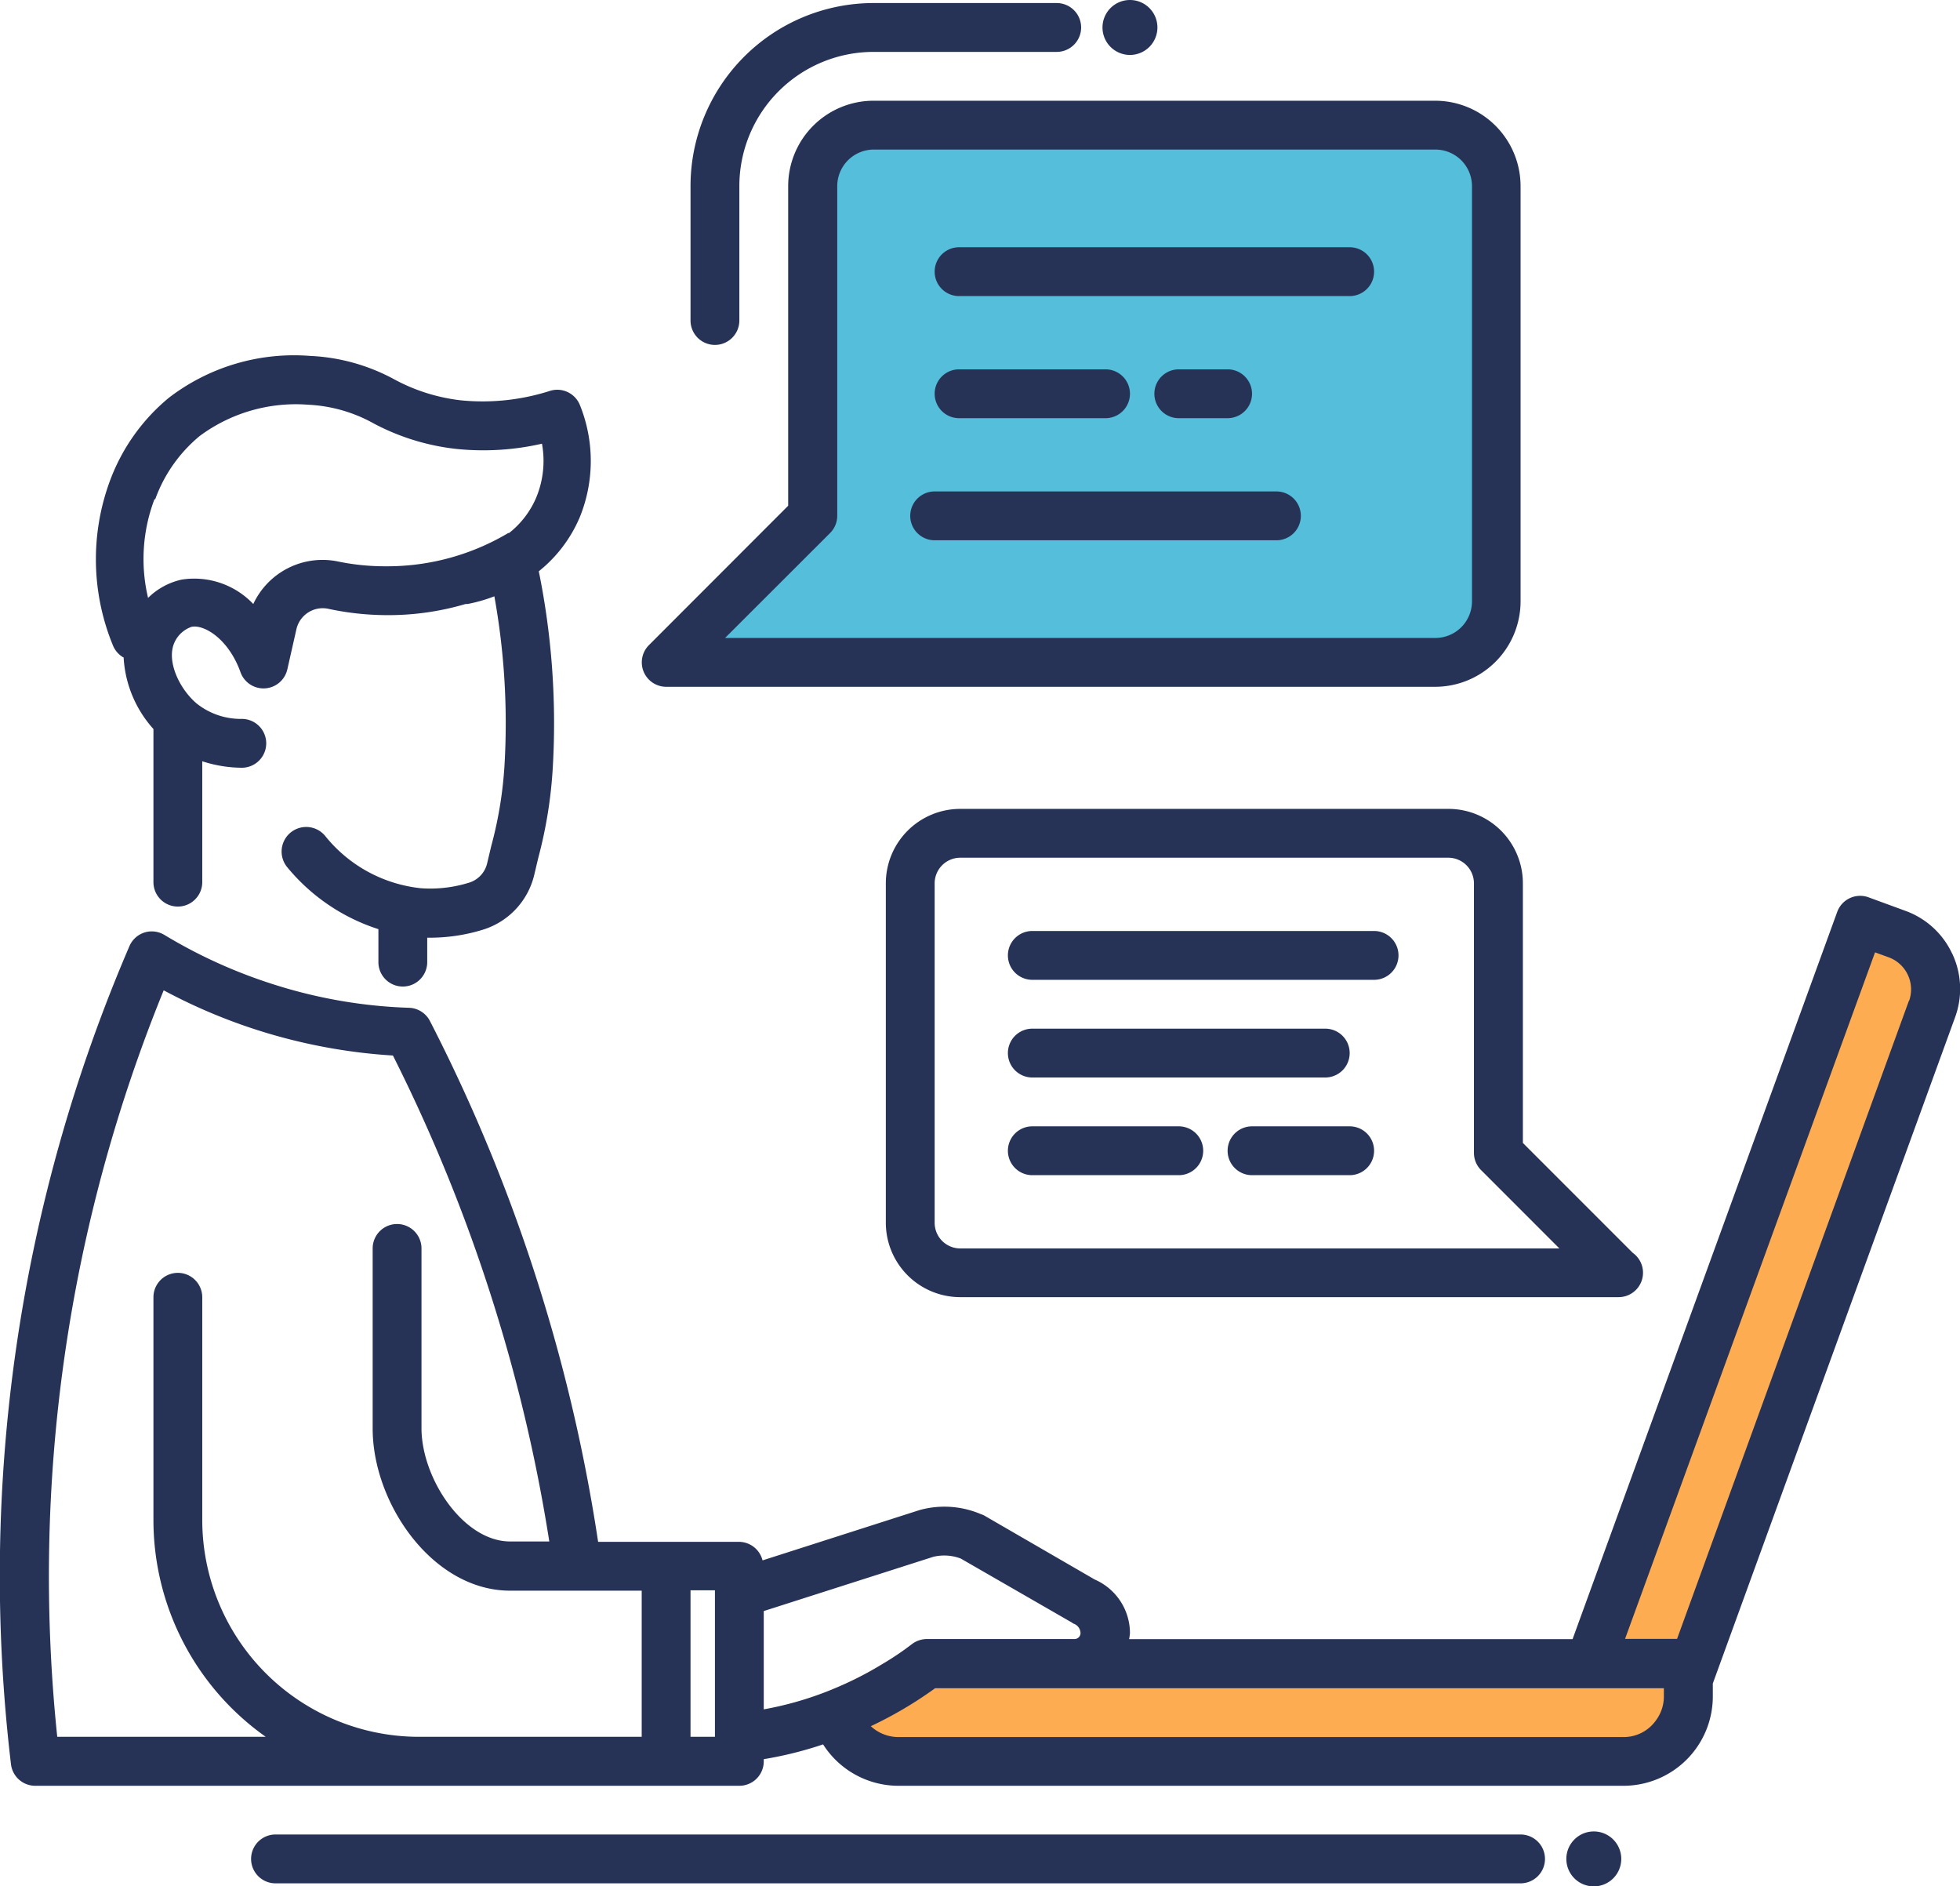 <svg id="33710c99-2a52-42b8-9650-ae42822dfbaa" data-name="Layer 1" xmlns="http://www.w3.org/2000/svg" xmlns:xlink="http://www.w3.org/1999/xlink" width="160.57" height="154.5" viewBox="0 0 160.57 154.5">
                          <defs>
                            <clipPath id="2c0a4f48-535f-4250-b788-f7abd6651b54" transform="translate(0)">
                              <rect width="160.57" height="154.5" style="fill: none"></rect>
                            </clipPath>
                          </defs>
                          <g style="clip-path: url(#2c0a4f48-535f-4250-b788-f7abd6651b54)">
                            <path d="M158.27,82.65l-20,54.86v1.42a5.32,5.32,0,0,1-5.32,5.32H73.59a5.41,5.41,0,0,1-5.4-5.4v-0.48a28.29,28.29,0,0,0,4.18-2.12h57.88l22.16-60.88,3,1.1a4.81,4.81,0,0,1,2.88,6.18" transform="translate(0)" style="fill: #fdac51"></path>
                            <path d="M72.57,54.25h45a5,5,0,0,0,5-5v-34a5,5,0,0,0-5-5h-46a5,5,0,0,0-5,5v27l-12,12h18Z" transform="translate(0)" style="fill: #55bedb"></path>
                            <path d="M10.13,53.88a9.54,9.54,0,0,0,2.44,5.83V72.25a2,2,0,0,0,4,0v-9.9a10.68,10.68,0,0,0,3.24.53h0a2,2,0,0,0,0-4,5.8,5.8,0,0,1-3.71-1.27c-1.46-1.25-2.52-3.58-1.77-5.07a2.4,2.4,0,0,1,1.36-1.2c1-.21,3,0.94,4,3.68a2,2,0,0,0,2,1.36,2,2,0,0,0,1.85-1.56l0.74-3.27a2.21,2.21,0,0,1,2.65-1.68,23,23,0,0,0,4.65.51,22.32,22.32,0,0,0,6.56-.91c0.06,0,.11,0,0.16,0a12.75,12.75,0,0,0,2.2-.63,58.48,58.48,0,0,1,.84,13.67,32.7,32.7,0,0,1-1.09,6.76l-0.33,1.39a2.18,2.18,0,0,1-1.42,1.61,10.7,10.7,0,0,1-4,.48,11.6,11.6,0,0,1-7.84-4.26A2,2,0,0,0,23.51,71,16,16,0,0,0,31,76.1v2.7a2,2,0,0,0,4,0v-2h0.24a14.7,14.7,0,0,0,4.43-.69,6.2,6.2,0,0,0,4.11-4.51l0.32-1.35a36.75,36.75,0,0,0,1.19-7.46,62.47,62.47,0,0,0-1.15-16,11.31,11.31,0,0,0,3.37-4.46,12.22,12.22,0,0,0,0-9.15A2,2,0,0,0,45.1,32a18.09,18.09,0,0,1-7.32.79,15,15,0,0,1-5.46-1.71,15.91,15.91,0,0,0-6.92-1.93,16.84,16.84,0,0,0-11.58,3.44A16,16,0,0,0,9,39.4a18.52,18.52,0,0,0,.26,13.48,2,2,0,0,0,.91,1m2.55-13a12,12,0,0,1,3.64-5.17,13.22,13.22,0,0,1,8.92-2.56,12.2,12.2,0,0,1,5.35,1.54,18.79,18.79,0,0,0,6.77,2.08,21.59,21.59,0,0,0,7-.43,7.84,7.84,0,0,1-.47,4.41,7.35,7.35,0,0,1-2.23,2.91l-0.07,0a19.37,19.37,0,0,1-9.83,2.72H31.58A18.93,18.93,0,0,1,27.75,46a6.26,6.26,0,0,0-7,3.47,6.67,6.67,0,0,0-5.86-2,5.63,5.63,0,0,0-2.76,1.5,13.81,13.81,0,0,1,.52-8.07" transform="translate(0)" style="fill: #263357"></path>
                            <path d="M159.93,78.11a6.75,6.75,0,0,0-3.86-3.52l-3-1.1a2,2,0,0,0-2.56,1.2l-21.68,59.56H92.5a4.24,4.24,0,0,0,.07-0.48,4.79,4.79,0,0,0-2.88-4.4l-9.12-5.28L80.33,124a7.61,7.61,0,0,0-5-.32l-12.86,4.12a2,2,0,0,0-1.94-1.52H49a137.76,137.76,0,0,0-4.28-19.08,138.07,138.07,0,0,0-9.5-23.58,2,2,0,0,0-1.72-1.08,40.65,40.65,0,0,1-10.72-1.8,41.71,41.71,0,0,1-9.3-4.16,2,2,0,0,0-1.66-.2,2,2,0,0,0-1.22,1.12,130.56,130.56,0,0,0-9.7,67,2,2,0,0,0,2,1.76H60.57a2,2,0,0,0,2-2v-0.18a30.81,30.81,0,0,0,4.86-1.21,7.32,7.32,0,0,0,6.16,3.39H133a7.32,7.32,0,0,0,7.32-7.32v-1.06l19.84-54.54a6.76,6.76,0,0,0-.22-5.22M58.57,131.65v10.6h-2v-12h2v1.4Zm-6,10.6H34.33a17.77,17.77,0,0,1-17.76-17.76V106.25a2,2,0,0,0-4,0v18.24a21.75,21.75,0,0,0,9.2,17.76H4.69a127.15,127.15,0,0,1,8.72-61.14,45.63,45.63,0,0,0,18.78,5.34,135.56,135.56,0,0,1,8.72,21.88A133.51,133.51,0,0,1,45,126.25H41.79c-3.84,0-7.26-5.18-7.26-9.28V102.25a2,2,0,1,0-4,0V117c0,6.14,4.92,13.28,11.26,13.28H52.57v12Zm10-10.3,13.88-4.44a3.8,3.8,0,0,1,2.26.14l9.1,5.24A0.68,0.68,0,0,0,88,133a0.84,0.84,0,0,1,.52.76,0.49,0.49,0,0,1-.48.48H75.95a2.07,2.07,0,0,0-1.22.4,23.29,23.29,0,0,1-2.36,1.6,28.29,28.29,0,0,1-4.18,2.12A27.49,27.49,0,0,1,62.57,140V132Zm73.74,7a3.27,3.27,0,0,1-.64,1.94,3.23,3.23,0,0,1-2.68,1.38H73.59a3.34,3.34,0,0,1-2.25-.89,33,33,0,0,0,5.27-3.11h59.7v0.68Zm20.08-57-19,52.28h-4.26L153.61,78l1.1,0.4A2.8,2.8,0,0,1,156.39,82" transform="translate(0)" style="fill: #263357"></path>
                            <path d="M130.57,150a2.25,2.25,0,1,0,2.25,2.25,2.25,2.25,0,0,0-2.25-2.25" transform="translate(0)" style="fill: #263357"></path>
                            <path d="M92.57,4.5a2.25,2.25,0,1,0-2.25-2.25A2.25,2.25,0,0,0,92.57,4.5" transform="translate(0)" style="fill: #263357"></path>
                            <path d="M124.57,150.25h-102a2,2,0,0,0,0,4h102a2,2,0,0,0,0-4" transform="translate(0)" style="fill: #263357"></path>
                            <path d="M54.57,56.25h63a7,7,0,0,0,7-7v-34a7,7,0,0,0-7-7h-46a7,7,0,0,0-7,7V41.42L53.16,52.84a2,2,0,0,0,1.41,3.41M68,43.66a2,2,0,0,0,.59-1.41v-27a3,3,0,0,1,3-3h46a3,3,0,0,1,3,3v34a3,3,0,0,1-3,3H59.4Z" transform="translate(0)" style="fill: #263357"></path>
                            <path d="M118.66,66.25h-40a6.1,6.1,0,0,0-6.09,6.09v27.81a6.1,6.1,0,0,0,6.09,6.09h53.94a2,2,0,0,0,1.16-3.63l-9-9V72.34a6.1,6.1,0,0,0-6.09-6.09m9.08,36H78.66a2.1,2.1,0,0,1-2.09-2.09V72.34a2.1,2.1,0,0,1,2.09-2.09h40a2.1,2.1,0,0,1,2.09,2.09V94.43a2,2,0,0,0,.59,1.41Z" transform="translate(0)" style="fill: #263357"></path>
                            <path d="M110.57,20.25h-32a2,2,0,0,0,0,4h32a2,2,0,0,0,0-4" transform="translate(0)" style="fill: #263357"></path>
                            <path d="M90.57,34.25a2,2,0,0,0,0-4h-12a2,2,0,0,0,0,4h12Z" transform="translate(0)" style="fill: #263357"></path>
                            <path d="M100.57,34.25a2,2,0,0,0,0-4h-4a2,2,0,0,0,0,4h4Z" transform="translate(0)" style="fill: #263357"></path>
                            <path d="M104.57,40.25h-28a2,2,0,0,0,0,4h28a2,2,0,0,0,0-4" transform="translate(0)" style="fill: #263357"></path>
                            <path d="M112.57,76.25h-28a2,2,0,0,0,0,4h28a2,2,0,0,0,0-4" transform="translate(0)" style="fill: #263357"></path>
                            <path d="M84.57,88.25h24a2,2,0,0,0,0-4h-24a2,2,0,0,0,0,4" transform="translate(0)" style="fill: #263357"></path>
                            <path d="M96.57,92.25h-12a2,2,0,0,0,0,4h12a2,2,0,1,0,0-4" transform="translate(0)" style="fill: #263357"></path>
                            <path d="M110.57,92.25h-8a2,2,0,1,0,0,4h8a2,2,0,0,0,0-4" transform="translate(0)" style="fill: #263357"></path>
                            <path d="M58.57,28.25a2,2,0,0,0,2-2v-11a11,11,0,0,1,11-11h15a2,2,0,0,0,0-4h-15a15,15,0,0,0-15,15v11a2,2,0,0,0,2,2" transform="translate(0)" style="fill: #263357"></path>
                          </g>
                        </svg>